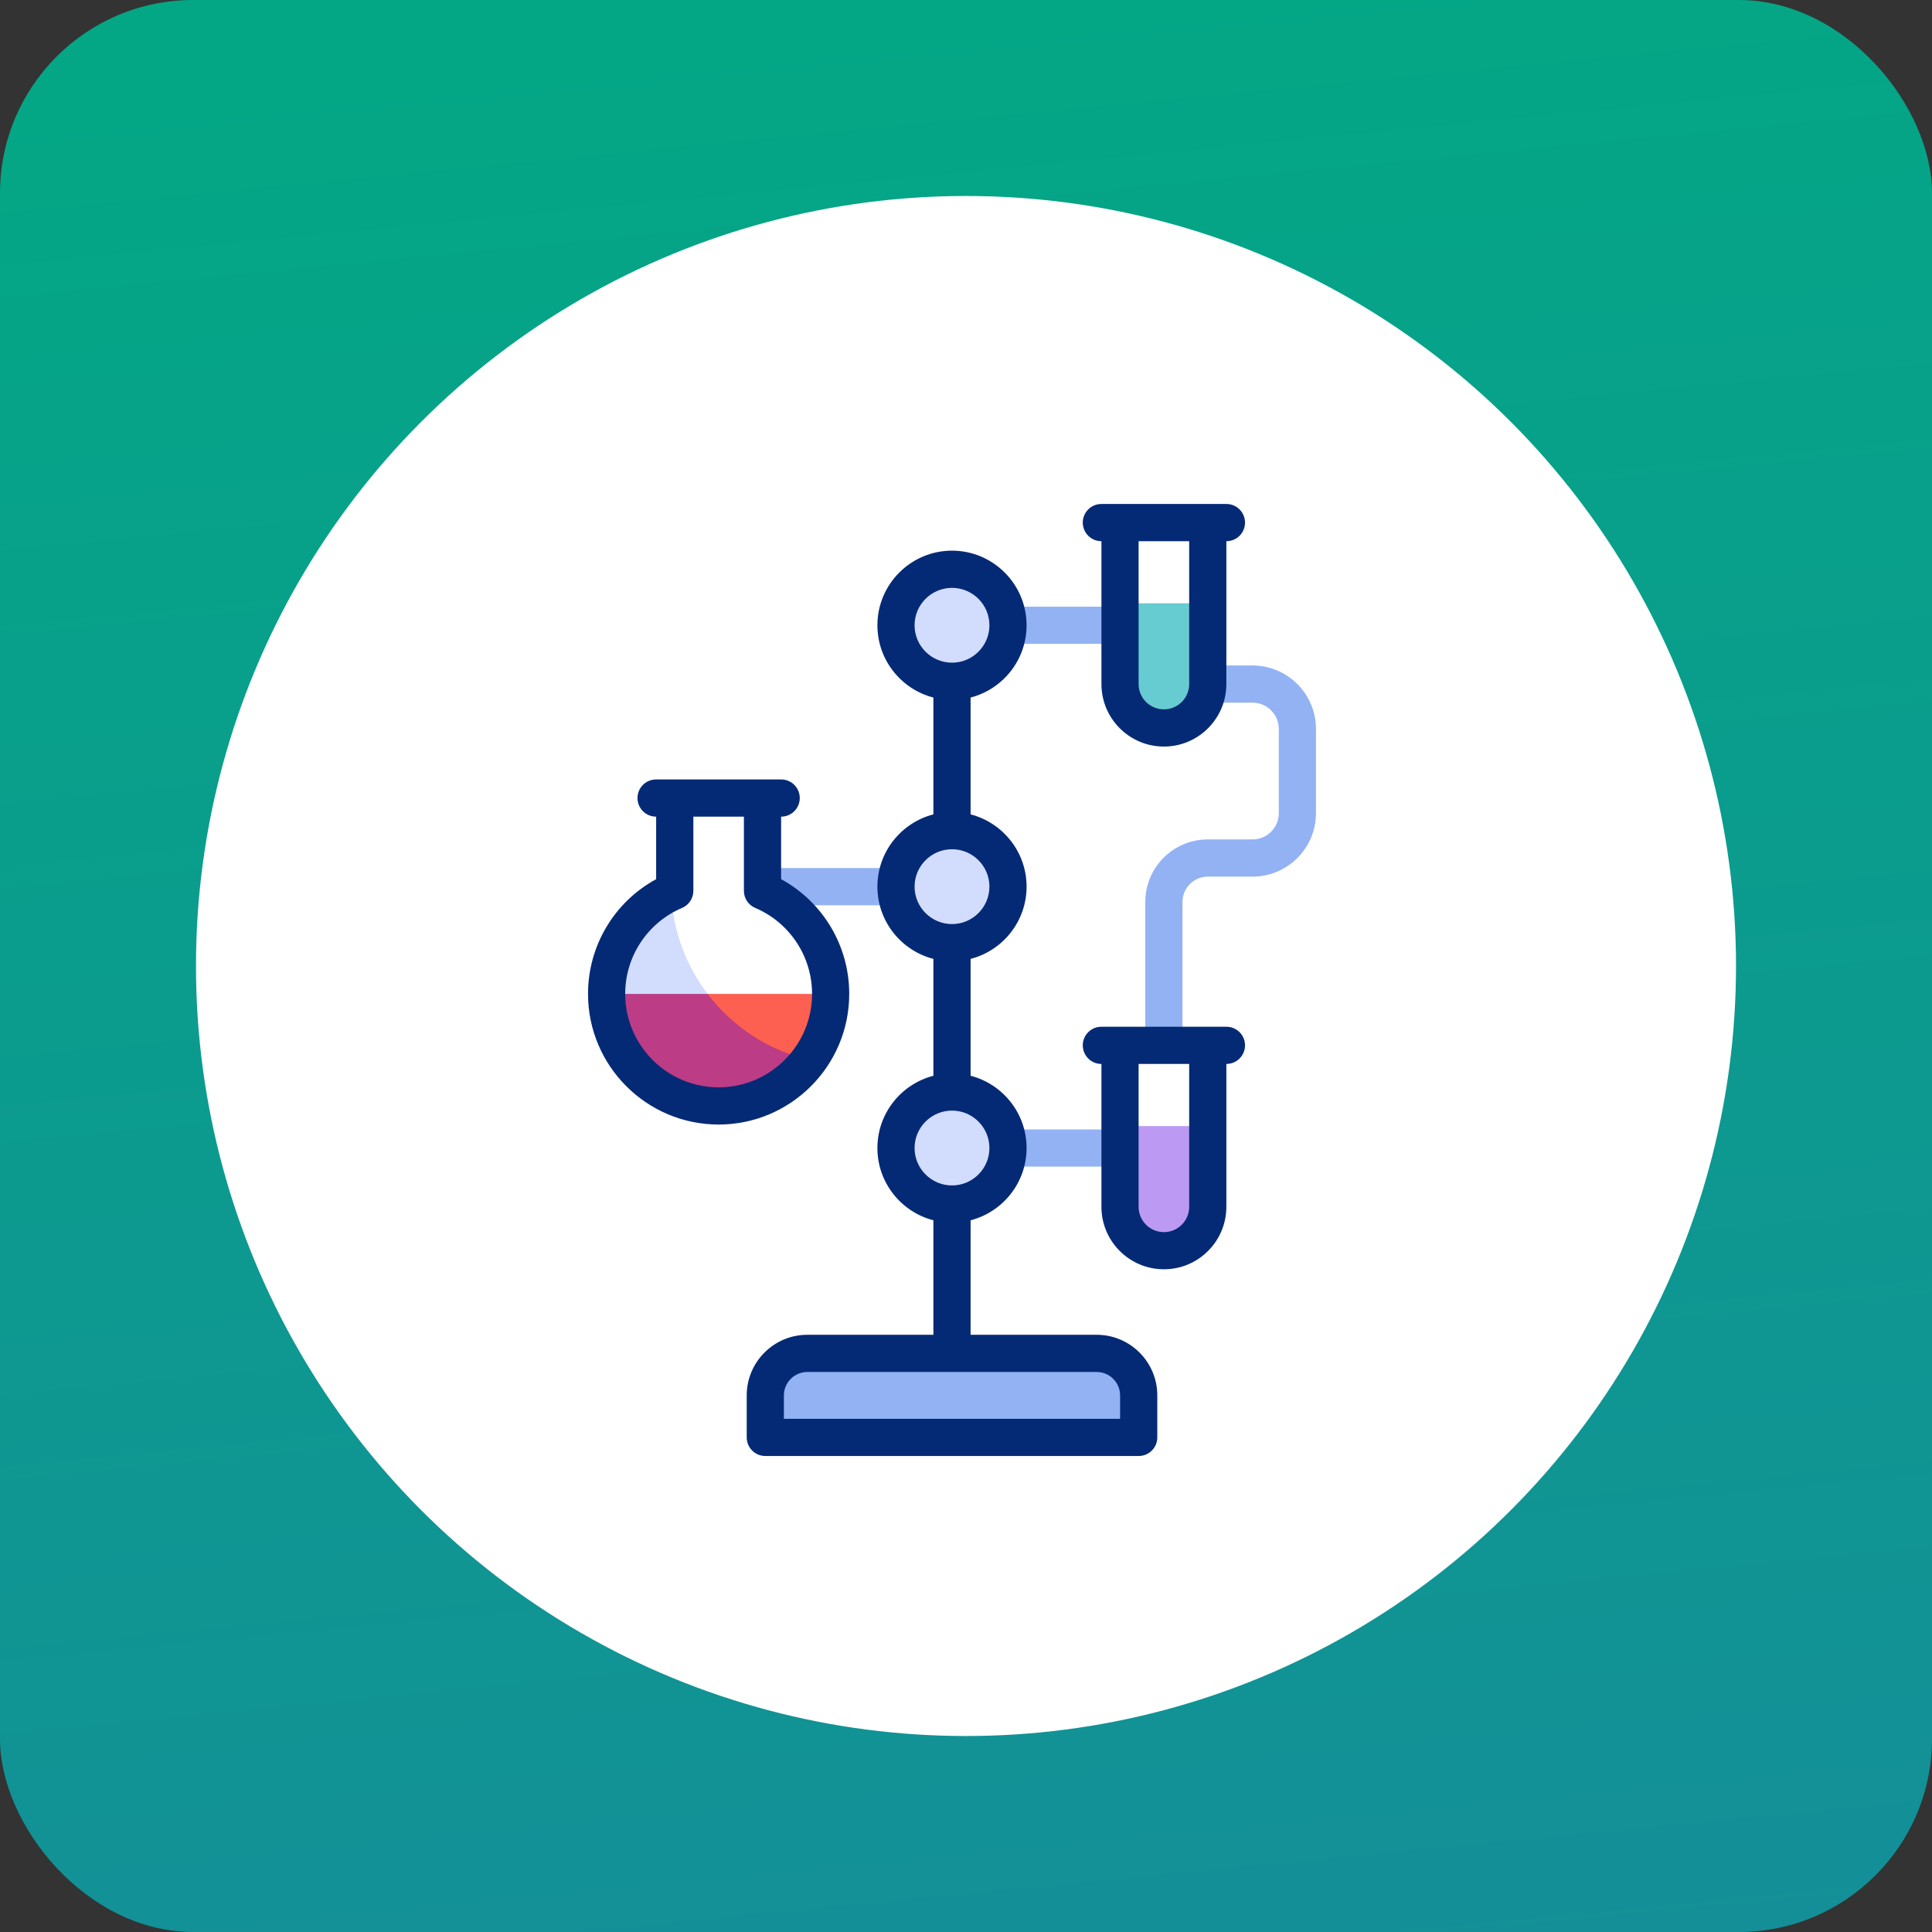 <svg xmlns="http://www.w3.org/2000/svg" xmlns:xlink="http://www.w3.org/1999/xlink" fill="none" version="1.1" width="50" height="50" viewBox="0 0 50 50"><rect x="0" y="0" width="50" height="50" fill="#333333" stroke="none"/><defs><linearGradient x1="0.666" y1="1.71" x2="0.5" y2="0" id="master_svg0_6_7302"><stop offset="32.143%" stop-color="#168C9A" stop-opacity="1"/><stop offset="100%" stop-color="#03A785" stop-opacity="1"/></linearGradient><clipPath id="master_svg1_97_24886"><rect x="12.319" y="13.043" width="24.638" height="24.638" rx="0"/></clipPath></defs><g><g><rect x="0" y="0" width="50" height="50" rx="5" fill="url(#master_svg0_6_7302)" fill-opacity="1"/></g><g><ellipse cx="25" cy="25" rx="19.928" ry="19.928" fill="#FFFFFF" fill-opacity="1"/></g><g clip-path="url(#master_svg1_97_24886)"><g><path d="M19.806,37.2L29.47,37.2L29.47,36.113C29.47,35.515,28.98,35.026,28.382,35.026L20.893,35.026C20.295,35.026,19.806,35.515,19.806,36.113L19.806,37.2L19.806,37.2Z" fill="#93B2F4" fill-opacity="1" style="mix-blend-mode:passthrough"/></g><g><path d="M23.611,17.208C24.177,17.774,25.095,17.774,25.661,17.208C26.227,16.642,26.227,15.724,25.661,15.158C25.095,14.592,24.177,14.592,23.611,15.158C23.045,15.724,23.045,16.642,23.611,17.208Z" fill="#D2DCFD" fill-opacity="1" style="mix-blend-mode:passthrough"/></g><g><path d="M23.228,23.273C23.41,24.053,24.189,24.539,24.969,24.357C25.749,24.176,26.234,23.396,26.052,22.616C25.871,21.837,25.091,21.352,24.312,21.533C23.532,21.715,23.047,22.494,23.228,23.273Z" fill="#D2DCFD" fill-opacity="1" style="mix-blend-mode:passthrough"/></g><g><path d="M23.23,30.038C23.411,30.818,24.191,31.303,24.97,31.122C25.75,30.94,26.235,30.161,26.054,29.381C25.872,28.602,25.093,28.117,24.313,28.298C23.533,28.479,23.048,29.259,23.23,30.038Z" fill="#D2DCFD" fill-opacity="1" style="mix-blend-mode:passthrough"/></g><g><path d="M28.986,13.525L31.257,13.525L31.257,17.704C31.257,18.329,30.746,18.84,30.121,18.84C29.497,18.84,28.986,18.329,28.986,17.704L28.986,13.525ZM28.986,27.053L31.257,27.053L31.257,31.233C31.257,31.857,30.746,32.368,30.121,32.368C29.497,32.368,28.986,31.857,28.986,31.233L28.986,27.053ZM19.733,23.055C20.77,23.496,21.497,24.525,21.497,25.723C21.497,27.324,20.199,28.622,18.598,28.622C16.997,28.622,15.699,27.324,15.699,25.723C15.699,24.525,16.426,23.496,17.462,23.055L17.462,20.653L19.733,20.653L19.733,23.055Z" fill="#FFFFFF" fill-opacity="1" style="mix-blend-mode:passthrough"/></g><g><path d="M28.986,29.143L28.986,31.233C28.986,31.857,29.497,32.368,30.122,32.368C30.746,32.368,31.257,31.857,31.257,31.233L31.257,29.143L28.986,29.143Z" fill="#BC9AF4" fill-opacity="1" style="mix-blend-mode:passthrough"/></g><g><path d="M30.122,18.84C30.746,18.84,31.257,18.329,31.257,17.704L31.257,15.614L28.986,15.614L28.986,17.704C28.986,18.329,29.497,18.84,30.122,18.84Z" fill="#67CCD1" fill-opacity="1" style="mix-blend-mode:passthrough"/></g><g><path d="M20.941,27.43C20.414,28.152,19.561,28.622,18.598,28.622C16.997,28.622,15.699,27.324,15.699,25.723C15.699,24.56,16.383,23.558,17.37,23.096C17.451,25.211,18.948,26.963,20.941,27.43Z" fill="#D2DCFD" fill-opacity="1" style="mix-blend-mode:passthrough"/></g><g><path d="M15.699,25.723C15.699,27.324,16.997,28.622,18.598,28.622C20.199,28.622,21.497,27.324,21.497,25.723L18.312,25.723L17.106,26.182L15.699,25.723Z" fill="#FD6050" fill-opacity="1" style="mix-blend-mode:passthrough"/></g><g><path d="M15.699,25.723C15.699,27.324,16.997,28.622,18.598,28.622C19.561,28.622,20.414,28.152,20.941,27.43C19.877,27.181,18.954,26.565,18.312,25.723L15.699,25.723L15.699,25.723Z" fill="#BC3C85" fill-opacity="1" style="mix-blend-mode:passthrough"/></g><g><path d="M22.946,22.465L19.975,22.465C19.709,22.465,19.494,22.681,19.494,22.946C19.494,23.212,19.709,23.428,19.975,23.428L22.946,23.428C23.212,23.428,23.428,23.212,23.428,22.946C23.428,22.681,23.212,22.465,22.946,22.465ZM28.744,29.23L26.328,29.23C26.063,29.23,25.847,29.445,25.847,29.711C25.847,29.977,26.063,30.192,26.328,30.192L28.744,30.192C29.01,30.192,29.226,29.977,29.226,29.711C29.226,29.445,29.01,29.23,28.744,29.23ZM28.744,15.701L26.328,15.701C26.063,15.701,25.847,15.916,25.847,16.182C25.847,16.448,26.063,16.663,26.328,16.663L28.744,16.663C29.01,16.663,29.226,16.448,29.226,16.182C29.226,15.916,29.01,15.701,28.744,15.701ZM32.416,17.223L31.498,17.223C31.233,17.223,31.017,17.438,31.017,17.704C31.017,17.97,31.233,18.185,31.498,18.185L32.416,18.185C32.791,18.185,33.095,18.49,33.095,18.864L33.095,21.046C33.095,21.42,32.791,21.724,32.416,21.724L31.257,21.724C30.365,21.724,29.64,22.45,29.64,23.341L29.64,26.812C29.64,27.077,29.856,27.293,30.121,27.293C30.387,27.293,30.603,27.077,30.603,26.812L30.603,23.341C30.603,22.98,30.896,22.687,31.257,22.687L32.416,22.687C33.321,22.687,34.057,21.951,34.057,21.046L34.057,18.864C34.057,17.959,33.321,17.223,32.416,17.223Z" fill="#93B2F4" fill-opacity="1" style="mix-blend-mode:passthrough"/></g><g><path d="M28.382,34.544L25.119,34.544L25.119,31.581C25.951,31.366,26.568,30.609,26.568,29.711C26.568,28.812,25.951,28.055,25.119,27.841L25.119,24.816C25.951,24.602,26.568,23.845,26.568,22.946C26.568,22.048,25.951,21.291,25.119,21.076L25.119,18.052C25.951,17.838,26.568,17.081,26.568,16.182C26.568,15.118,25.702,14.251,24.638,14.251C23.573,14.251,22.707,15.118,22.707,16.182C22.707,17.081,23.324,17.838,24.156,18.052L24.156,21.076C23.324,21.291,22.707,22.048,22.707,22.946C22.707,23.845,23.324,24.602,24.156,24.816L24.156,27.841C23.324,28.055,22.707,28.812,22.707,29.711C22.707,30.609,23.324,31.366,24.156,31.581L24.156,34.544L20.893,34.544C20.028,34.544,19.325,35.248,19.325,36.113L19.325,37.2C19.325,37.466,19.54,37.681,19.806,37.681L29.469,37.681C29.735,37.681,29.951,37.466,29.951,37.2L29.951,36.113C29.951,35.248,29.247,34.544,28.382,34.544ZM23.669,16.182C23.669,15.648,24.104,15.214,24.638,15.214C25.172,15.214,25.606,15.648,25.606,16.182C25.606,16.716,25.172,17.15,24.638,17.15C24.104,17.15,23.669,16.716,23.669,16.182ZM23.669,22.946C23.669,22.413,24.104,21.978,24.638,21.978C25.172,21.978,25.606,22.413,25.606,22.946C25.606,23.48,25.172,23.915,24.638,23.915C24.104,23.915,23.669,23.48,23.669,22.946ZM23.669,29.711C23.669,29.177,24.104,28.742,24.638,28.742C25.172,28.742,25.606,29.177,25.606,29.711C25.606,30.245,25.172,30.679,24.638,30.679C24.104,30.679,23.669,30.245,23.669,29.711ZM28.988,36.719L20.287,36.719L20.287,36.113C20.287,35.779,20.559,35.507,20.893,35.507L28.382,35.507C28.716,35.507,28.988,35.779,28.988,36.113L28.988,36.719L28.988,36.719ZM28.503,14.006L28.505,14.006L28.505,17.704C28.505,18.596,29.23,19.321,30.122,19.321C31.013,19.321,31.738,18.596,31.738,17.704L31.738,14.006L31.74,14.006C32.006,14.006,32.221,13.79,32.221,13.525C32.221,13.259,32.006,13.043,31.74,13.043L28.503,13.043C28.237,13.043,28.022,13.259,28.022,13.525C28.022,13.79,28.237,14.006,28.503,14.006ZM30.776,17.704C30.776,18.065,30.482,18.358,30.122,18.358C29.761,18.358,29.467,18.065,29.467,17.704L29.467,14.006L30.776,14.006L30.776,17.704Z" fill="#052A75" fill-opacity="1" style="mix-blend-mode:passthrough"/></g><g><path d="M31.74,26.572L28.503,26.572C28.237,26.572,28.022,26.788,28.022,27.053C28.022,27.319,28.237,27.535,28.503,27.535L28.505,27.535L28.505,31.233C28.505,32.124,29.23,32.849,30.122,32.849C31.013,32.849,31.738,32.124,31.738,31.233L31.738,27.535L31.74,27.535C32.006,27.535,32.221,27.319,32.221,27.053C32.221,26.788,32.006,26.572,31.74,26.572ZM30.776,31.233C30.776,31.594,30.482,31.887,30.122,31.887C29.761,31.887,29.467,31.593,29.467,31.233L29.467,27.535L30.776,27.535L30.776,31.233ZM21.978,25.723C21.979,24.484,21.302,23.345,20.215,22.753L20.215,21.135L20.217,21.135C20.482,21.135,20.698,20.919,20.698,20.653C20.698,20.388,20.482,20.172,20.217,20.172L16.979,20.172C16.714,20.172,16.498,20.388,16.498,20.653C16.498,20.919,16.714,21.135,16.979,21.135L16.981,21.135L16.981,22.753C15.893,23.345,15.217,24.484,15.218,25.723C15.218,27.586,16.734,29.103,18.598,29.103C20.462,29.103,21.978,27.586,21.978,25.723ZM18.598,28.14C17.265,28.14,16.18,27.056,16.18,25.723C16.179,24.753,16.759,23.876,17.651,23.497C17.829,23.422,17.944,23.247,17.944,23.055L17.944,21.135L19.252,21.135L19.252,23.055C19.252,23.247,19.367,23.422,19.545,23.497C20.437,23.876,21.017,24.753,21.016,25.723C21.016,27.056,19.931,28.14,18.598,28.14Z" fill="#052A75" fill-opacity="1" style="mix-blend-mode:passthrough"/></g></g></g></svg>